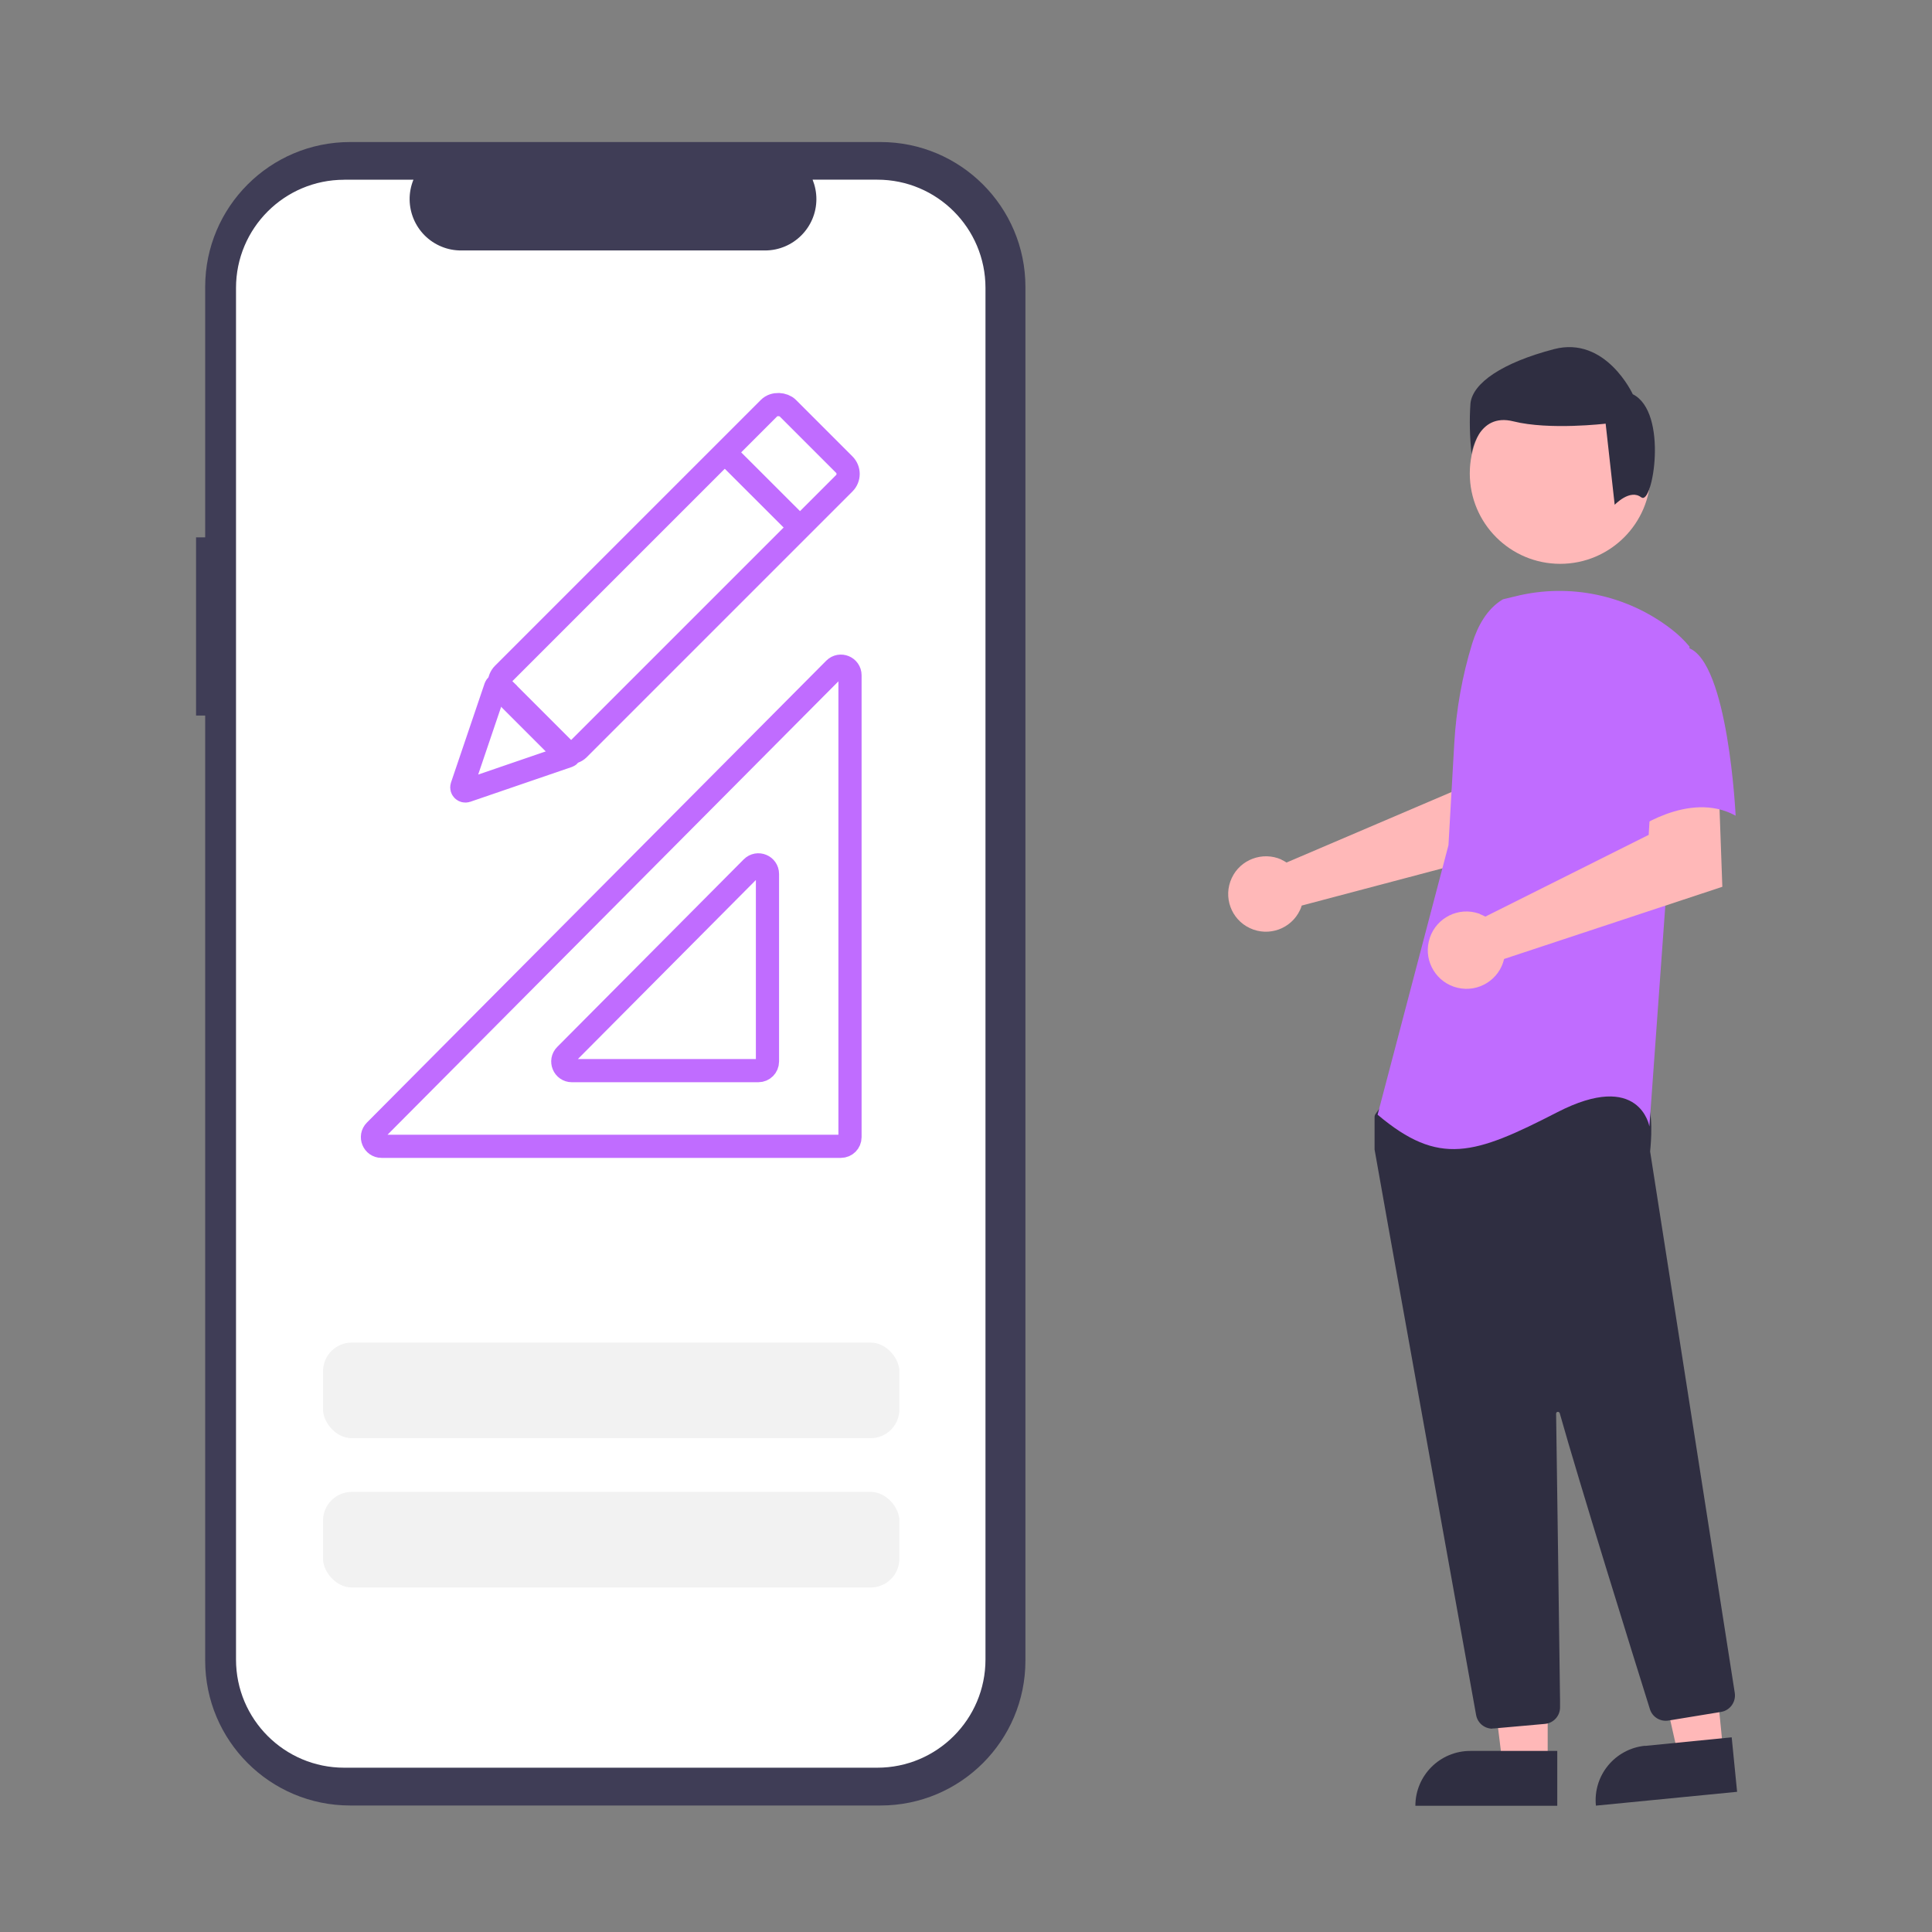 <?xml version="1.0" encoding="UTF-8"?>
<svg id="Layer_1" data-name="Layer 1" xmlns="http://www.w3.org/2000/svg" width="250" height="250" viewBox="0 0 250 250">
  <rect x="0" y="0" width="250" height="250" fill="#808080" stroke="none"/>
  <defs>
    <style>
      .cls-1 {
        fill: #3f3d56;
      }

      .cls-1, .cls-2, .cls-3, .cls-4, .cls-5, .cls-6 {
        stroke-width: 0px;
      }

      .cls-2 {
        fill: #ffb8b8;
      }

      .cls-3 {
        fill: #f2f2f2;
      }

      .cls-4 {
        fill: #2f2e41;
      }

      .cls-7 {
        fill: none;
        stroke: #c06cff;
        stroke-miterlimit: 10;
        stroke-width: 3px;
      }

      .cls-5 {
        fill: #c06cff;
      }

      .cls-6 {
        fill: #fff;
      }
    </style>
  </defs>
  <path class="cls-1" d="M25.37,69.53h1.18v-32.4c0-10.36,8.4-18.75,18.75-18.75h68.64c10.36,0,18.75,8.4,18.75,18.75h0v177.75c0,10.36-8.4,18.75-18.75,18.75H45.3c-10.36,0-18.75-8.4-18.75-18.75h0v-122.29h-1.18v-23.06Z"/>
  <path class="cls-6" d="M44.54,23.25h8.96c-1.39,3.4.25,7.29,3.65,8.67.8.33,1.65.49,2.51.49h39.33c3.67,0,6.65-2.98,6.65-6.65,0-.86-.17-1.71-.49-2.51h8.37c7.73,0,14,6.27,14,14h0v177.49c0,7.73-6.27,14-14,14H44.54c-7.73,0-14-6.27-14-14h0V37.26c0-7.73,6.27-14,14-14h0Z"/>
  <rect class="cls-3" x="41.8" y="173.73" width="74.58" height="12.37" rx="3.72" ry="3.72"/>
  <rect class="cls-3" x="41.8" y="193.05" width="74.58" height="12.37" rx="3.72" ry="3.72"/>
  <rect class="cls-7" x="61.16" y="67.99" width="52.06" height="13.76" rx="1.71" ry="1.71" transform="translate(-27.41 83.58) rotate(-45)"/>
  <path class="cls-7" d="M64.79,88.76l8.82,8.82c.07.07.04.2-.05.23l-13.19,4.52c-.36.12-.71-.22-.59-.59l4.35-12.83c.1-.28.46-.37.67-.16Z"/>
  <path class="cls-7" d="M109.99,147.15v-59.77c0-1.05-1.27-1.57-2.01-.83l-59.44,59.77c-.74.74-.21,2.01.83,2.01h59.44c.65,0,1.18-.53,1.18-1.18Z"/>
  <path class="cls-7" d="M99.31,137.36v-24.27c0-1.05-1.27-1.57-2.01-.83l-24.13,24.27c-.74.74-.21,2.01.83,2.01h24.13c.65,0,1.18-.53,1.18-1.18Z"/>
  <line class="cls-7" x1="103.4" y1="68.14" x2="93.92" y2="58.67"/>
  <path class="cls-2" d="M165.81,111.24c.23.11.45.23.67.37l21.37-9.13.76-5.63,8.53-.05-.5,12.92-28.2,7.46c-.06.2-.12.39-.22.58-1.14,2.43-4.04,3.49-6.49,2.34-2.43-1.14-3.49-4.04-2.34-6.49,1.12-2.4,3.98-3.46,6.41-2.39v.02Z"/>
  <polygon class="cls-2" points="200.27 228.24 194.42 228.24 191.64 205.72 200.27 205.72 200.27 228.24"/>
  <path class="cls-4" d="M190.25,226.57h11.26v7.1h-18.36c0-3.92,3.18-7.1,7.1-7.1Z"/>
  <polygon class="cls-2" points="222.98 226.59 217.16 227.17 212.19 205.02 220.77 204.17 222.98 226.59"/>
  <path class="cls-4" d="M212.86,225.92l11.22-1.11h0l.7,7.05h0l-18.27,1.79h0c-.39-3.9,2.46-7.36,6.36-7.75l-.02.02Z"/>
  <circle class="cls-2" cx="201.89" cy="61.26" r="11.7"/>
  <path class="cls-4" d="M193.12,223.69c-1.03,0-1.92-.73-2.11-1.76-3.03-16.79-12.9-71.67-13.14-73.18v-4.2c0-.16.05-.3.14-.42l1.31-1.83c.12-.17.33-.28.55-.3,7.44-.34,31.82-1.37,32.99.09h0c1.19,1.48.76,5.96.67,6.85v.09l10.95,70.04c.17,1.17-.61,2.25-1.76,2.45l-6.83,1.12c-1.05.17-2.07-.45-2.39-1.47-2.12-6.75-9.2-29.5-11.67-38.3-.03-.12-.17-.2-.3-.17-.11.03-.17.12-.17.23.12,8.39.42,29.8.51,37.17v.8c.02,1.12-.83,2.06-1.93,2.17l-6.6.59h-.23Z"/>
  <path id="ae7af94f-88d7-4204-9f07-e3651de85c05-181" class="cls-5" d="M194.46,77.56c-2.04,1.22-3.26,3.45-3.96,5.71-1.29,4.2-2.07,8.55-2.32,12.95l-.75,13.15-9.17,34.87c7.96,6.72,12.54,5.19,23.24-.31,10.7-5.51,11.93,1.84,11.93,1.84l2.14-29.67,3.06-32.42c-.69-.83-1.47-1.58-2.31-2.23-5.73-4.45-13.18-6.04-20.22-4.29l-1.62.39-.02.02Z"/>
  <path class="cls-2" d="M191.48,118.28c.25.09.48.2.72.33l21.14-10.58.34-5.73,8.72-.61.47,13.06-28.24,9.34c-.62,2.68-3.32,4.37-6.01,3.73-2.68-.62-4.37-3.32-3.73-6.01.62-2.68,3.32-4.37,6.01-3.73.2.05.41.11.59.17h0l-.02.02Z"/>
  <path id="a6768b0e-63d0-4b31-8462-9b2e0b00f0fd-182" class="cls-5" d="M218.47,83.83c5.19,1.84,6.12,21.72,6.12,21.72-6.12-3.37-13.46,2.14-13.46,2.14,0,0-1.53-5.19-3.37-11.93-1.12-3.85-.2-8,2.45-11.01,0,0,3.06-2.76,8.25-.92l.02.02Z"/>
  <path id="bfd7963f-0cf8-4885-9d3a-2c00bccda2e3-183" class="cls-4" d="M212.39,64.37c-1.45-1.17-3.45.95-3.45.95l-1.17-10.5s-7.29.87-11.95-.3-5.4,4.23-5.4,4.23c-.23-2.18-.3-4.37-.14-6.57.3-2.62,4.09-5.24,10.8-7s10.2,5.83,10.2,5.83c4.66,2.34,2.57,14.51,1.11,13.34v.02Z"/>
</svg>